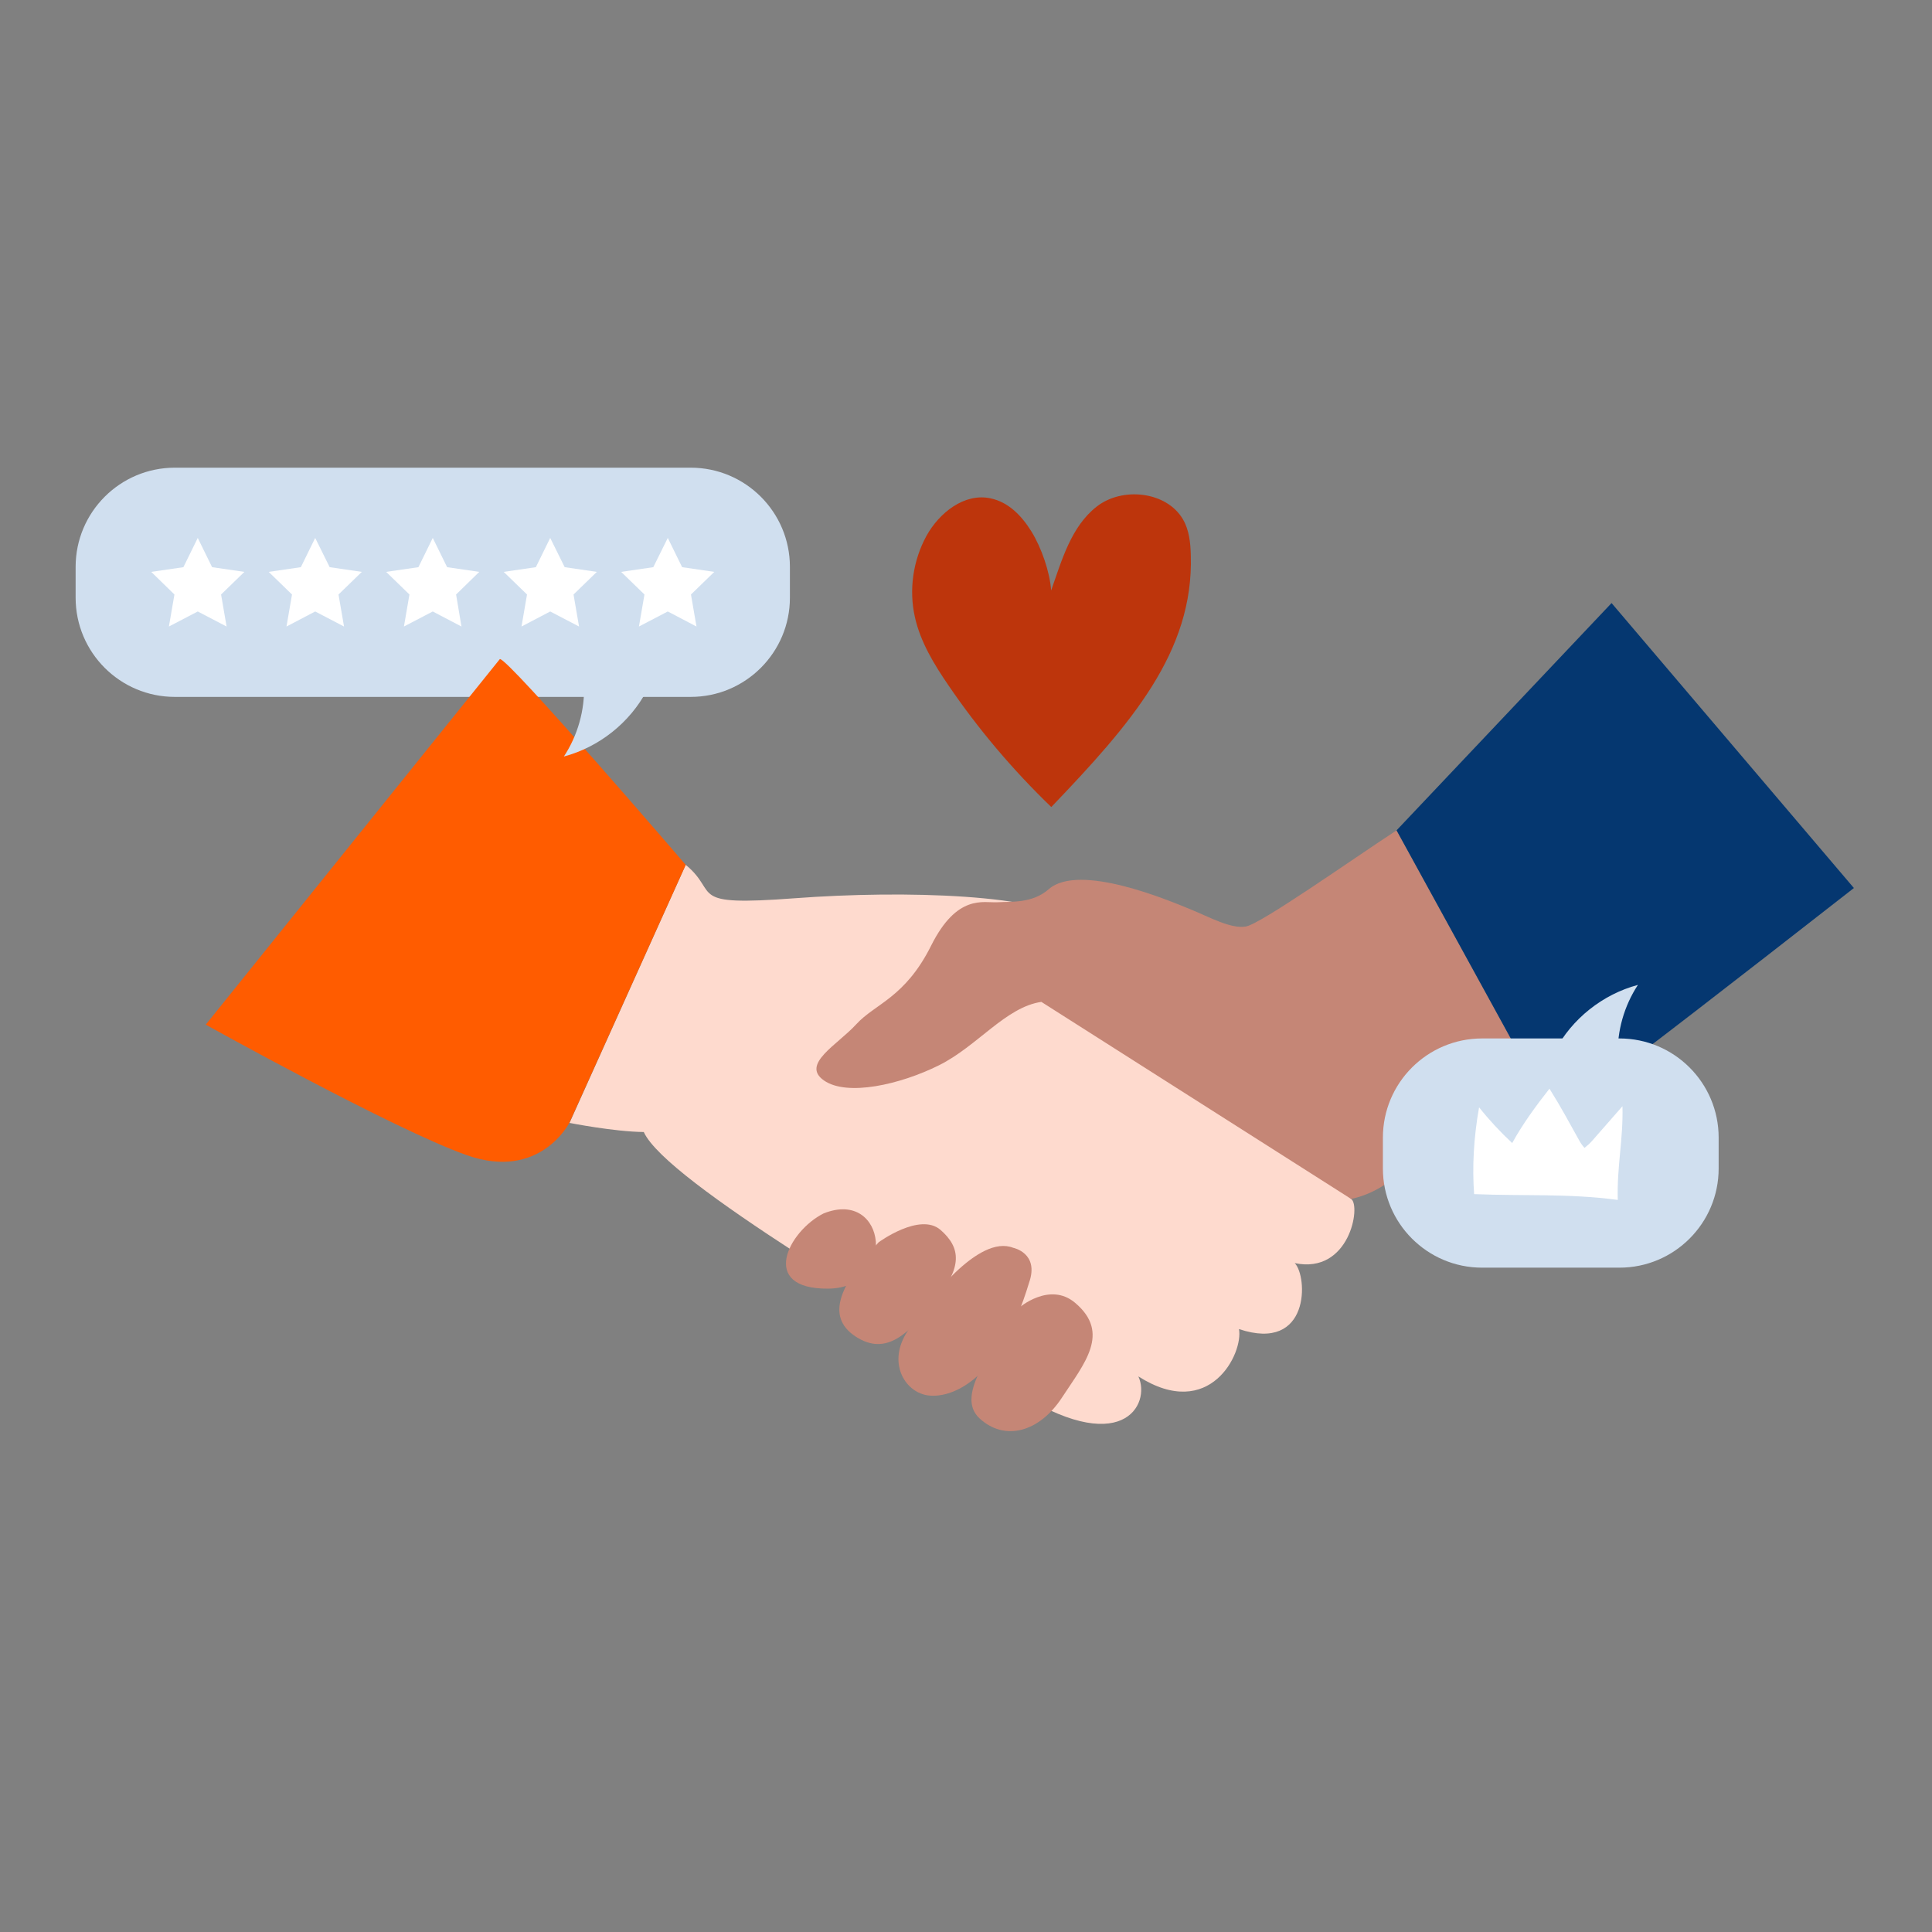 <svg xmlns="http://www.w3.org/2000/svg" xmlns:xlink="http://www.w3.org/1999/xlink" id="Layer_1" x="0px" y="0px" viewBox="0 0 1400 1400" style="enable-background:new 0 0 1400 1400;" xml:space="preserve"><rect x="0" y="0" width="1400" height="1400" fill="#808080" stroke="none"/><style type="text/css">	.st0{fill:#D0DFEF;}	.st1{fill:#FFFFFF;}	.st2{fill:#FEDACE;}	.st3{fill:#C58676;}	.st4{fill:#053770;}	.st5{fill:#FF5C00;}	.st6{fill:#BD350C;}</style><path class="st0" d="M500.5,505H126.7c-39.7,0-71.9-32.2-71.9-71.9v-22.3c0-39.7,32.2-71.9,71.9-71.9h373.8 c39.7,0,71.9,32.2,71.9,71.9v22.3C572.4,472.8,540.2,505,500.5,505z"></path><g>	<polygon class="st1" points="143.3,389.8 153.7,411 177.1,414.4 160.2,430.8 164.2,454 143.3,443.1 122.4,454 126.4,430.8   109.6,414.4 132.9,411  "></polygon>	<polygon class="st1" points="228.4,389.8 238.9,411 262.2,414.4 245.3,430.8 249.3,454 228.4,443.1 207.6,454 211.6,430.8   194.7,414.4 218,411  "></polygon>	<polygon class="st1" points="313.6,389.8 324,411 347.3,414.4 330.5,430.8 334.4,454 313.6,443.1 292.7,454 296.7,430.8   279.8,414.4 303.2,411  "></polygon>	<polygon class="st1" points="398.7,389.8 409.2,411 432.5,414.4 415.6,430.8 419.6,454 398.7,443.1 377.9,454 381.9,430.8   365,414.4 388.3,411  "></polygon>	<polygon class="st1" points="483.9,389.8 494.3,411 517.6,414.4 500.7,430.8 504.7,454 483.9,443.1 463,454 467,430.8 450.1,414.4   473.4,411  "></polygon></g><g>	<path class="st2" d="M496.9,626.7c25.1,20.6-0.7,30.2,79.1,24.2c79.9-6,181.6-2.8,202.4,18c20.8,20.8,193.4,195,200.7,199.9  c7.2,4.9-1.1,54.8-40.9,46.5c9.5,9.5,11.4,65.1-40.4,47.8c3.3,17.2-20.9,67.4-72.9,34.3c9.4,20.2-11.8,61-91.4,9.1  c-78.6-51.3-250.5-149.8-267-186.2c-21.4-0.2-53.8-6.6-53.8-6.6L496.9,626.7z"></path>	<path class="st3" d="M754.6,726c-25.9,3.8-46.3,32.1-74.3,46c-28,13.9-66.5,22.7-83.3,10.9s9.9-25.8,23.5-40.7  c13.6-14.9,35.3-19.1,54.2-56.9c18.9-37.8,38-30.9,48.1-31.5s25.2,1,37.2-9.5c22.1-19.3,87.1,8.3,101.9,14.3  c14.7,6,29.9,14.6,40.8,12.8c10.8-1.8,74.4-46.8,109.3-69.7l93.4,170.2l-68.6,44.4c0,0-15.5,43.3-57.7,52.5"></path>	<g>		<path class="st3" d="M596.8,879.3c-25.5,12.8-47.2,54.9,3.3,54.5S642.8,860.9,596.8,879.3z"></path>		<path class="st3" d="M636.7,900.2c-27.2,29.7-39.2,53.5-16.7,68.3c22.5,14.7,38.8-2.5,58.1-26.4s18.3-37.9,3.4-50.9   C666.5,878.3,636.7,900.2,636.7,900.2z"></path>		<path class="st3" d="M734.2,904.2c-25.2-9.9-61.8,38.1-76.6,60.5c-14.7,22.4-2.3,43.4,13.9,46.3s52.3-8.5,74.2-81.5   C753.3,908,734.2,904.2,734.2,904.2z"></path>		<path class="st3" d="M738.4,947.7c-17.7,29.7-47,63.1-28.6,80.1s43.5,9.8,59.7-15c16.2-24.8,35.5-46.8,9.6-68.7   C760.6,928.4,738.4,947.7,738.4,947.7z"></path>	</g>	<path class="st4" d="M1167.8,437L1012,601.7l93.4,170.2c0,0,36.5,26.7,80.4-6.4s157.6-122,157.6-122L1167.8,437z"></path>	<path class="st5" d="M362.2,477.6c5.2-1.7,134.7,149.1,134.7,149.1l-84.3,186.9c0,0-21.3,42.2-74.3,23.5  c-53-18.7-189.2-94.6-189.2-94.6L362.2,477.6z"></path></g><path class="st0" d="M1173.5,918.6H1074c-39.7,0-71.9-32.2-71.9-71.9v-22.3c0-39.7,32.2-71.9,71.9-71.9h99.5 c39.7,0,71.9,32.2,71.9,71.9v22.3C1245.4,886.4,1213.2,918.6,1173.5,918.6z"></path><g>	<path class="st0" d="M423.2,496.5c0.6,18.2-4.6,36.5-14.6,51.7c25.5-6.8,47.8-24.5,60.1-47.8"></path></g><g>	<path class="st0" d="M1172.3,765.4c-0.6-18.2,4.6-36.5,14.6-51.7c-25.5,6.8-47.8,24.5-60.1,47.8"></path></g><g>	<path class="st6" d="M761.8,584.8c-27.8-26.8-52.9-56.4-74.6-88.3c-10.4-15.2-20.2-31.3-24.2-49.2c-4.5-19.8-1.4-41.1,8.3-58.9  c9.3-16.9,27.6-31.3,46.4-27.3c13.1,2.7,22.6,12.6,29.7,24c7.3,11.8,13.4,29.5,14.3,42.8c7.8-22.2,14.5-46.3,33-60.8  c18.5-14.5,50.6-11.1,62.5,9.2c4.5,7.7,5.5,17,5.7,26C865.1,472.4,819.3,524.8,761.8,584.8z"></path></g><g>	<path class="st1" d="M1068.2,865.3c36.6,1.5,67.8-0.6,104.1,4.2c-0.7-24.4,4-43.5,3.4-67.9c-7.3,8.4-14.7,16.7-22,25.1  c-1.6,1.8-3,3.1-5.5,5.1c-1.8-1.9-3.1-4-3.9-5.5c-7.7-13.7-12.6-23.2-21.5-37.4c-9.7,12.3-19.7,26-27,39.4  c-8.6-8-16.7-16.7-24-25.9C1067.8,824.8,1066.8,845.9,1068.2,865.3z"></path></g></svg>